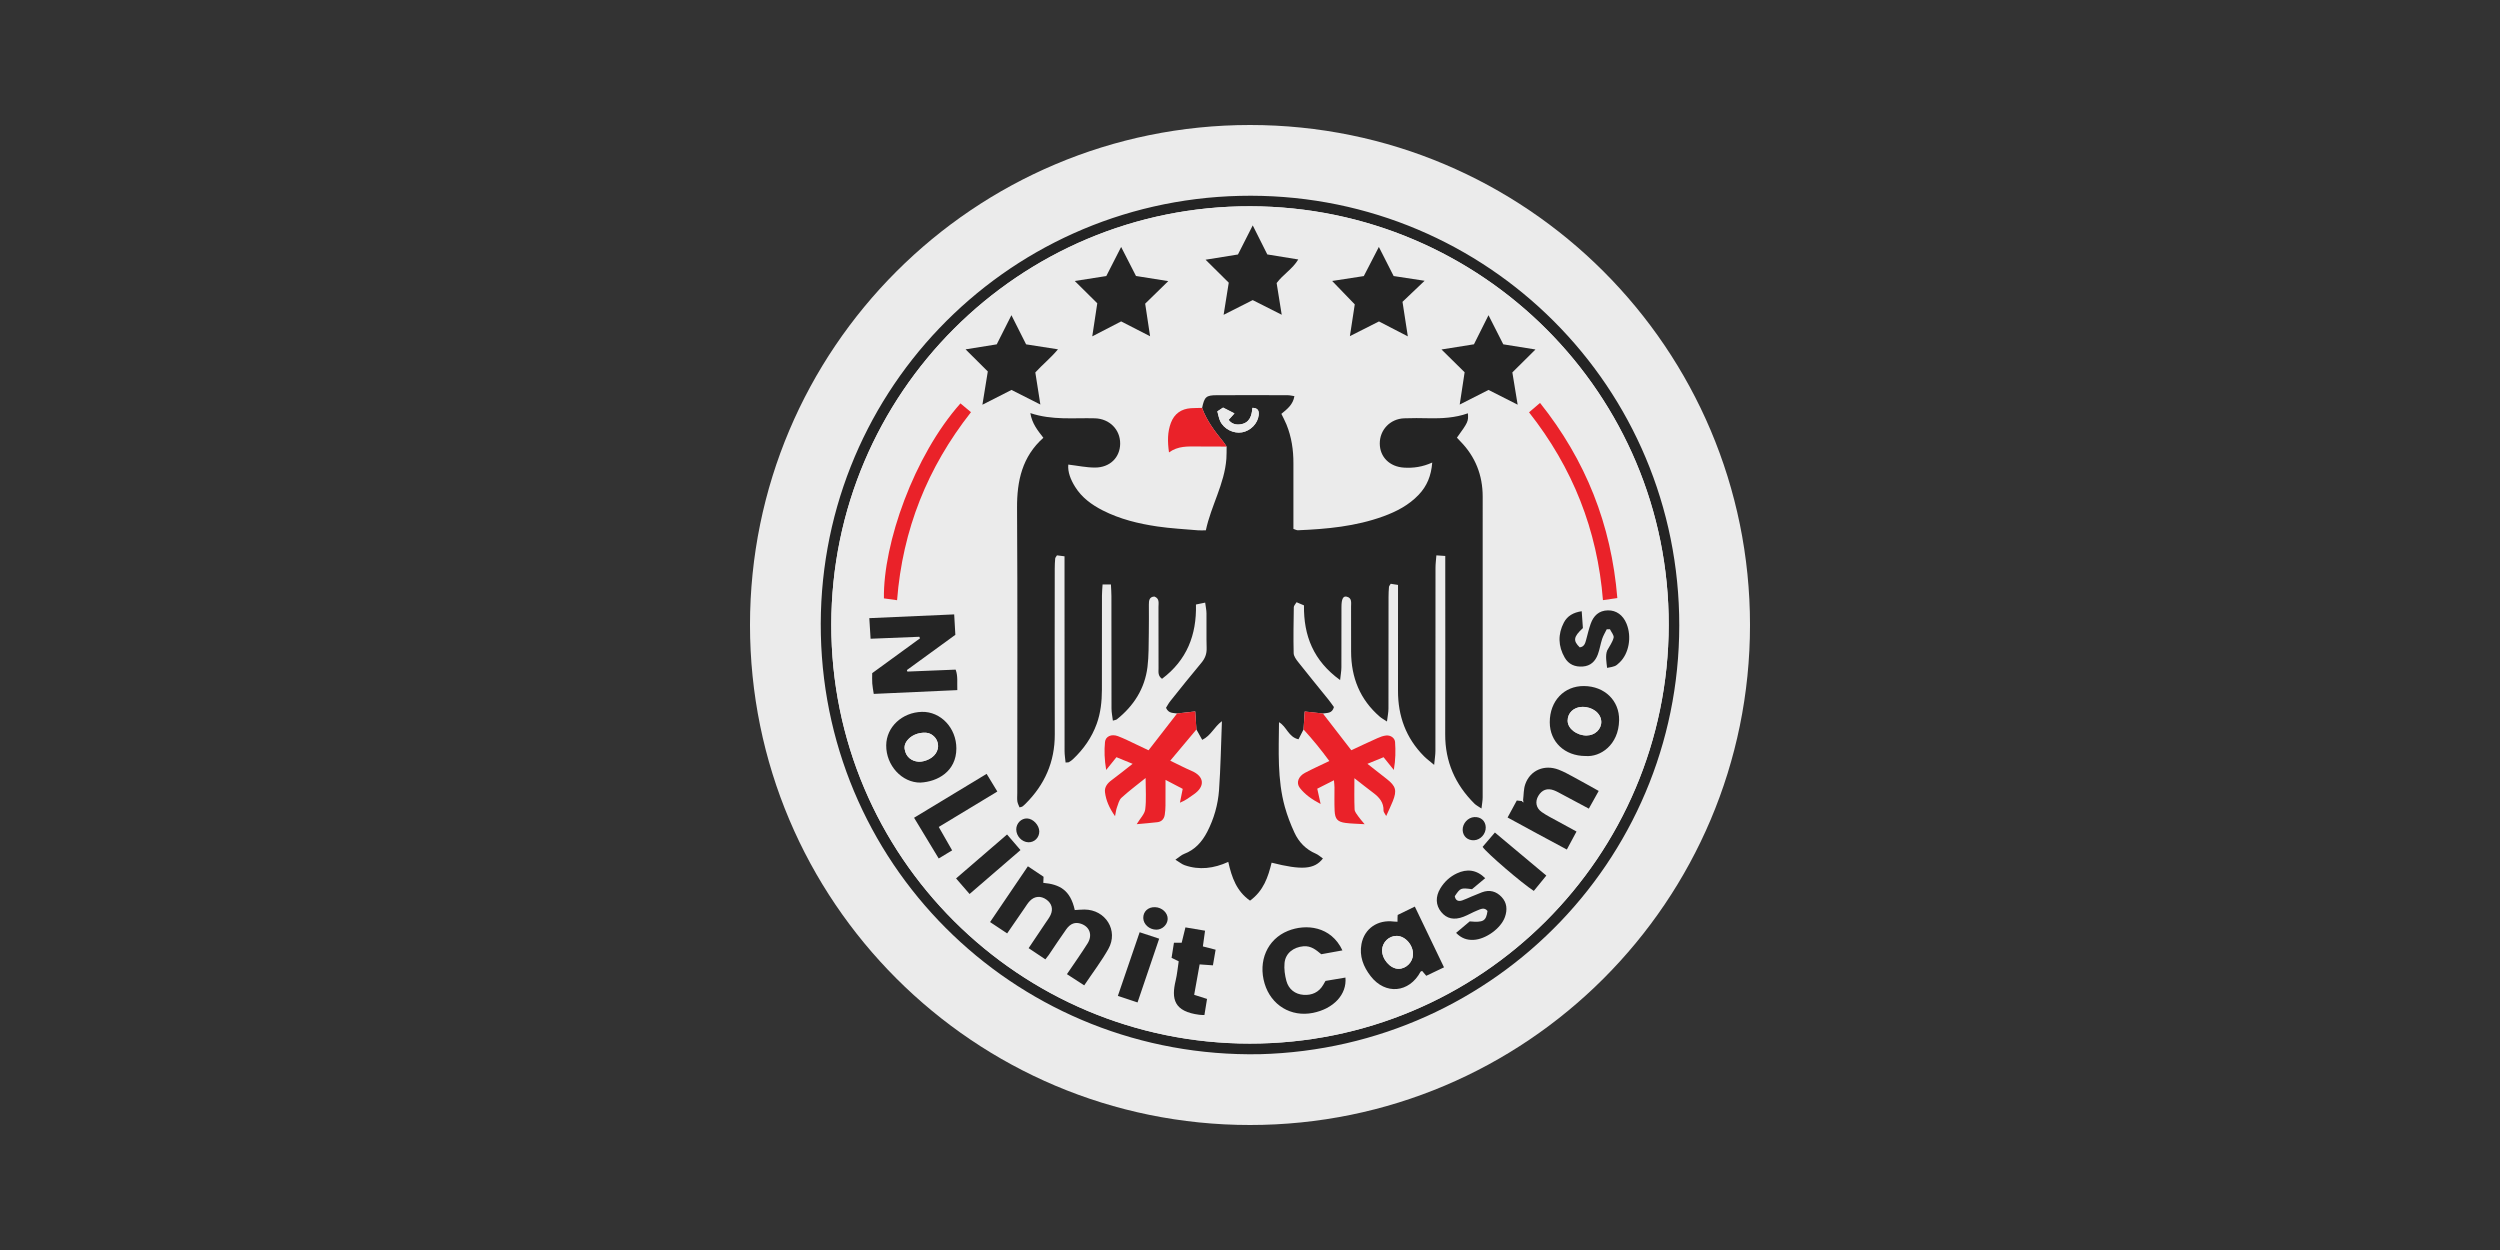 <?xml version="1.0" encoding="UTF-8"?> <svg xmlns="http://www.w3.org/2000/svg" width="200" height="100" viewBox="0 0 200 100" fill="none"><rect x="0" y="0" width="200" height="100" fill="#333333" stroke="none"/><g clip-path="url(#clip0_11512_690)"><path d="M100 90C122.091 90 140 72.091 140 50C140 27.909 122.091 10 100 10C77.909 10 60 27.909 60 50C60 72.091 77.909 90 100 90Z" fill="#EBEBEB"></path><path d="M100.776 84.336C81.706 84.693 66.102 69.728 65.669 50.791C65.234 31.741 80.221 16.117 99.184 15.669C118.222 15.221 133.871 30.182 134.331 49.16C134.794 68.222 119.782 83.843 100.776 84.337V84.336ZM100.021 16.501C81.539 16.467 66.521 31.458 66.503 49.972C66.483 68.533 81.552 83.478 99.977 83.487C118.469 83.497 133.45 68.557 133.497 50.017C133.545 31.549 118.549 16.536 100.021 16.501Z" fill="#242424"></path><path d="M100.021 16.502C118.549 16.536 133.545 31.549 133.497 50.017C133.45 68.559 118.467 83.497 99.977 83.487C81.551 83.478 66.483 68.533 66.503 49.972C66.523 31.456 81.539 16.465 100.021 16.502ZM121.772 64.093C121.639 64.079 121.508 64.066 121.345 64.048C121.104 64.493 120.863 64.938 120.609 65.407C121.438 65.857 122.199 66.275 122.964 66.687C123.744 67.108 124.525 67.526 125.348 67.97C125.63 67.444 125.866 67.004 126.121 66.53C125.563 66.226 125.086 65.969 124.613 65.705C124.186 65.467 123.74 65.253 123.342 64.973C122.877 64.645 122.795 64.136 123.067 63.678C123.355 63.193 123.781 63.031 124.317 63.232C124.544 63.317 124.757 63.443 124.973 63.558C125.668 63.926 126.36 64.298 127.109 64.698C127.377 64.215 127.623 63.773 127.898 63.281C127.192 62.888 126.534 62.515 125.868 62.156C125.484 61.95 125.101 61.737 124.697 61.581C123.56 61.142 122.422 61.621 122.026 62.736C121.885 63.134 121.903 63.589 121.849 64.02C121.823 64.046 121.798 64.072 121.774 64.1L121.772 64.093ZM104.286 58.357C105.008 59.15 105.684 59.977 106.344 60.876C105.624 61.223 105.001 61.499 104.4 61.817C103.862 62.102 103.667 62.626 103.984 63.029C104.394 63.55 104.931 63.938 105.646 64.313C105.538 63.822 105.461 63.469 105.378 63.09C105.846 62.852 106.251 62.647 106.713 62.413C106.732 62.657 106.754 62.816 106.755 62.975C106.76 63.602 106.737 64.231 106.767 64.857C106.798 65.518 107.002 65.741 107.639 65.828C108.088 65.888 108.543 65.89 109.167 65.929C108.918 65.626 108.774 65.477 108.66 65.305C108.542 65.128 108.371 64.935 108.363 64.744C108.331 63.948 108.349 63.15 108.349 62.249C108.922 62.695 109.387 63.068 109.865 63.425C110.345 63.784 110.702 64.2 110.679 64.848C110.676 64.957 110.785 65.069 110.892 65.276C111.1 64.814 111.278 64.452 111.426 64.077C111.761 63.227 111.663 62.885 110.942 62.317C110.458 61.935 109.971 61.557 109.39 61.1C109.89 60.895 110.276 60.736 110.682 60.571C110.951 60.903 111.177 61.187 111.503 61.59C111.647 60.751 111.65 60.052 111.602 59.359C111.58 59.023 111.241 58.796 110.885 58.834C110.648 58.86 110.412 58.948 110.191 59.046C109.503 59.354 108.822 59.678 108.101 60.013C107.323 59.005 106.575 58.039 105.827 57.071C106.157 57.009 106.567 57.098 106.714 56.556C106.582 56.375 106.431 56.154 106.264 55.946C105.46 54.947 104.646 53.958 103.852 52.953C103.69 52.746 103.5 52.486 103.493 52.245C103.464 51.019 103.483 49.791 103.505 48.564C103.506 48.45 103.627 48.335 103.724 48.169C103.932 48.258 104.117 48.335 104.318 48.422C104.286 50.858 105.08 52.855 107.209 54.397C107.256 53.945 107.31 53.66 107.312 53.375C107.32 51.766 107.314 50.156 107.317 48.546C107.317 47.92 107.446 47.662 107.728 47.724C108.178 47.825 108.083 48.214 108.085 48.525C108.093 49.725 108.085 50.925 108.088 52.126C108.093 54.197 108.799 55.961 110.389 57.332C110.527 57.451 110.694 57.536 110.957 57.712C111.006 57.301 111.075 56.991 111.077 56.68C111.085 53.706 111.08 50.732 111.083 47.758C111.083 47.486 111.096 47.215 111.119 46.943C111.126 46.871 111.195 46.804 111.259 46.694C111.424 46.72 111.596 46.748 111.842 46.786C111.842 47.121 111.842 47.416 111.842 47.712C111.842 50.223 111.848 52.733 111.84 55.244C111.833 57.273 112.477 59.04 113.92 60.491C114.123 60.694 114.357 60.866 114.732 61.182C114.779 60.684 114.833 60.376 114.833 60.068C114.838 55.185 114.837 50.3 114.84 45.417C114.84 45.101 114.884 44.785 114.91 44.421C115.169 44.439 115.341 44.45 115.621 44.468V45.474C115.621 49.894 115.633 54.314 115.616 58.734C115.608 60.931 116.419 62.764 117.965 64.292C118.089 64.414 118.256 64.495 118.518 64.673C118.559 64.298 118.613 64.039 118.613 63.782C118.618 55.761 118.618 47.739 118.615 39.718C118.615 38.005 118.032 36.521 116.823 35.293C116.73 35.198 116.641 35.098 116.555 35.005C117.452 33.767 117.481 33.7 117.432 33.056C116.41 33.421 115.354 33.472 114.288 33.452C113.633 33.439 112.978 33.429 112.325 33.457C111.206 33.505 110.376 34.384 110.382 35.48C110.389 36.554 111.17 37.33 112.312 37.402C113.068 37.451 113.803 37.346 114.58 36.994C114.496 38.051 114.159 38.879 113.492 39.577C112.7 40.406 111.715 40.92 110.658 41.303C108.453 42.104 106.151 42.317 103.832 42.413C103.734 42.416 103.634 42.356 103.473 42.305C103.473 42.023 103.473 41.757 103.473 41.488C103.473 40.014 103.468 38.542 103.473 37.068C103.478 35.994 103.324 34.951 102.918 33.953C102.799 33.659 102.645 33.379 102.51 33.1C102.994 32.706 103.447 32.35 103.552 31.682C103.359 31.656 103.179 31.608 102.998 31.608C101.115 31.604 99.234 31.599 97.35 31.608C96.484 31.613 96.358 31.735 96.168 32.624C95.87 32.632 95.572 32.629 95.274 32.648C94.496 32.701 93.944 33.09 93.671 33.821C93.392 34.559 93.399 35.322 93.518 36.185C94.252 35.655 95.019 35.712 95.773 35.711C96.559 35.711 97.346 35.715 98.132 35.719C98.127 36.043 98.136 36.369 98.112 36.691C97.963 38.706 96.887 40.443 96.469 42.413C96.216 42.413 96.027 42.426 95.842 42.412C94.757 42.317 93.664 42.263 92.587 42.104C91.077 41.881 89.595 41.521 88.221 40.82C87.333 40.368 86.546 39.793 86.01 38.933C85.653 38.36 85.411 37.748 85.465 37.153C86.212 37.242 86.906 37.391 87.6 37.392C88.799 37.392 89.605 36.585 89.614 35.483C89.624 34.358 88.768 33.487 87.595 33.452C85.897 33.403 84.183 33.623 82.429 33.035C82.568 33.881 83.018 34.422 83.472 35.01C81.783 36.511 81.354 38.445 81.366 40.617C81.41 48.228 81.382 55.842 81.384 63.453C81.384 63.671 81.362 63.894 81.392 64.106C81.415 64.272 81.505 64.426 81.564 64.578C81.688 64.544 81.749 64.54 81.79 64.511C81.877 64.447 81.959 64.374 82.036 64.296C83.578 62.764 84.392 60.934 84.384 58.737C84.368 54.317 84.379 49.897 84.381 45.477C84.381 45.205 84.394 44.934 84.418 44.663C84.425 44.591 84.494 44.524 84.559 44.414C84.723 44.436 84.895 44.457 85.163 44.491V45.494C85.163 50.351 85.163 55.206 85.167 60.063C85.167 60.371 85.221 60.681 85.249 60.989C85.412 60.972 85.476 60.985 85.517 60.959C85.632 60.889 85.746 60.812 85.843 60.72C86.686 59.922 87.338 58.996 87.738 57.897C88.06 57.011 88.15 56.094 88.154 55.164C88.162 52.653 88.154 50.143 88.159 47.632C88.159 47.342 88.19 47.053 88.208 46.741H88.876C88.891 47.085 88.915 47.377 88.915 47.67C88.918 50.672 88.915 53.672 88.922 56.673C88.922 56.985 88.99 57.296 89.031 57.638C89.205 57.584 89.295 57.579 89.352 57.533C90.707 56.451 91.588 55.072 91.801 53.341C91.91 52.452 91.889 51.546 91.907 50.647C91.923 49.884 91.907 49.119 91.912 48.355C91.912 48.045 91.93 47.736 92.349 47.709C92.78 47.865 92.678 48.232 92.68 48.543C92.686 50.18 92.68 51.816 92.685 53.454C92.685 53.737 92.621 54.05 92.963 54.291C94.948 52.804 95.737 50.786 95.678 48.348C95.942 48.294 96.135 48.253 96.415 48.196C96.458 48.528 96.517 48.788 96.52 49.047C96.532 49.974 96.505 50.903 96.533 51.83C96.546 52.298 96.407 52.661 96.108 53.018C95.266 54.021 94.452 55.046 93.633 56.068C93.487 56.249 93.379 56.459 93.283 56.611C93.494 57.084 93.861 57.009 94.17 57.065C93.409 58.047 92.646 59.028 91.886 60.009C91.506 59.829 91.214 59.688 90.92 59.551C90.427 59.322 89.942 59.069 89.433 58.878C88.923 58.686 88.444 58.892 88.401 59.351C88.335 60.04 88.355 60.741 88.496 61.583C88.822 61.177 89.049 60.895 89.318 60.563C89.724 60.728 90.109 60.887 90.612 61.093C89.984 61.583 89.464 62.007 88.923 62.405C88.591 62.649 88.352 62.96 88.401 63.361C88.48 64.016 88.738 64.616 89.205 65.281C89.272 64.951 89.288 64.766 89.351 64.598C89.452 64.324 89.521 63.992 89.719 63.81C90.307 63.271 90.951 62.793 91.65 62.228C91.65 63.158 91.719 63.956 91.62 64.732C91.573 65.114 91.216 65.458 90.938 65.921C91.539 65.865 92.071 65.826 92.598 65.762C92.937 65.721 93.13 65.497 93.183 65.168C93.22 64.927 93.237 64.681 93.24 64.437C93.248 63.787 93.243 63.139 93.243 62.377C93.767 62.651 94.187 62.87 94.619 63.096C94.534 63.515 94.465 63.859 94.396 64.203C94.856 64.021 95.169 63.766 95.502 63.538C96.424 62.904 96.368 62.097 95.313 61.65C94.773 61.421 94.25 61.144 93.622 60.841C94.362 59.959 95.04 59.151 95.716 58.344C95.867 58.612 96.017 58.881 96.181 59.176C96.887 58.832 97.123 58.151 97.757 57.681C97.681 59.595 97.653 61.393 97.527 63.185C97.444 64.356 97.123 65.487 96.578 66.542C96.163 67.339 95.598 67.973 94.729 68.302C94.524 68.379 94.355 68.546 94.036 68.762C94.373 68.969 94.555 69.124 94.766 69.2C95.95 69.615 97.111 69.463 98.266 68.938C98.543 70.185 98.932 71.289 100.007 72.039C101.094 71.242 101.454 70.139 101.733 69.001C104.146 69.611 105.155 69.543 105.836 68.666C105.643 68.533 105.471 68.368 105.265 68.281C104.471 67.94 103.909 67.356 103.559 66.596C103.252 65.933 102.985 65.243 102.791 64.539C102.178 62.327 102.306 60.058 102.324 57.764C102.938 58.105 103.069 58.948 103.883 59.13C104.02 58.861 104.153 58.604 104.286 58.346V58.357ZM85.352 77.936C85.835 78.249 86.257 78.522 86.732 78.83C87.412 77.815 88.108 76.904 88.665 75.915C89.492 74.446 88.44 72.766 86.749 72.764C86.488 72.764 86.228 72.791 85.977 72.805C85.624 71.194 84.754 70.749 83.459 70.629C83.465 70.483 83.472 70.334 83.48 70.143C83.076 69.873 82.659 69.594 82.225 69.304C81.191 70.832 80.203 72.288 79.201 73.767C79.692 74.093 80.113 74.373 80.567 74.674C81.058 73.958 81.503 73.31 81.95 72.663C82.09 72.462 82.217 72.249 82.386 72.073C82.768 71.679 83.265 71.653 83.714 71.974C84.13 72.273 84.263 72.722 84.042 73.198C83.94 73.418 83.786 73.616 83.65 73.819C83.205 74.486 82.756 75.152 82.284 75.853C82.764 76.174 83.187 76.456 83.626 76.75C83.75 76.59 83.837 76.488 83.911 76.379C84.369 75.704 84.813 75.018 85.288 74.355C85.635 73.87 86.017 73.747 86.482 73.904C87.174 74.14 87.417 74.816 86.998 75.481C86.492 76.285 85.94 77.062 85.347 77.938L85.352 77.936ZM69.778 53.85C69.778 54.134 69.763 54.405 69.783 54.676C69.801 54.939 69.855 55.201 69.901 55.511C72.149 55.409 74.363 55.309 76.587 55.208C76.563 54.6 76.646 54.088 76.453 53.569C75.145 53.621 73.867 53.673 72.59 53.724C72.578 53.683 72.567 53.644 72.554 53.603C73.848 52.663 75.14 51.721 76.43 50.783C76.397 50.221 76.37 49.714 76.337 49.15C74.039 49.252 71.822 49.35 69.547 49.45C69.585 50.069 69.616 50.575 69.649 51.097C71.001 51.043 72.275 50.993 73.549 50.94L73.6 51.066C72.331 51.992 71.06 52.915 69.78 53.849L69.778 53.85ZM97.889 25.187C98.721 24.767 99.46 24.393 100.215 24.012C100.95 24.383 101.679 24.75 102.535 25.184C102.381 24.221 102.253 23.425 102.129 22.647C102.641 21.958 103.4 21.527 103.86 20.761C102.969 20.615 102.149 20.483 101.382 20.358C100.981 19.557 100.621 18.838 100.218 18.034C99.802 18.855 99.424 19.598 99.035 20.363C98.207 20.496 97.393 20.627 96.443 20.781C97.128 21.459 97.719 22.043 98.299 22.618C98.161 23.478 98.033 24.275 97.888 25.191L97.889 25.187ZM89.695 25.711C90.472 26.111 91.178 26.473 92.009 26.899C91.858 25.905 91.735 25.082 91.615 24.292C92.234 23.687 92.796 23.139 93.463 22.489C92.516 22.338 91.694 22.207 90.88 22.078C90.492 21.319 90.119 20.589 89.693 19.755C89.248 20.627 88.869 21.37 88.506 22.082C87.648 22.217 86.852 22.341 85.982 22.477C86.637 23.126 87.212 23.695 87.784 24.261C87.648 25.156 87.522 25.986 87.382 26.907C88.226 26.471 88.946 26.098 89.696 25.71L89.695 25.711ZM106.572 22.477C107.238 23.167 107.785 23.733 108.381 24.351C108.263 25.12 108.137 25.942 107.992 26.89C108.855 26.453 109.596 26.078 110.317 25.715C111.093 26.117 111.815 26.491 112.626 26.91C112.483 25.983 112.352 25.133 112.2 24.146C112.754 23.619 113.33 23.07 113.969 22.462C113.111 22.331 112.312 22.209 111.491 22.084C111.113 21.341 110.738 20.6 110.309 19.755C109.858 20.628 109.467 21.387 109.105 22.087C108.237 22.22 107.464 22.34 106.572 22.477ZM107.397 76.031C106.49 74.086 104.471 73.881 103.023 74.472C101.385 75.141 100.632 76.886 101.171 78.684C101.688 80.412 103.282 81.378 105.036 81.028C106.691 80.697 107.764 79.547 107.636 78.201C107.102 78.291 106.572 78.382 106.041 78.47C105.972 78.588 105.92 78.68 105.868 78.771C105.517 79.385 104.946 79.634 104.287 79.585C103.609 79.536 103.095 79.14 102.913 78.473C102.787 78.013 102.717 77.507 102.764 77.035C102.841 76.249 103.485 75.768 104.279 75.699C104.895 75.647 105.298 76 105.704 76.335C106.269 76.233 106.799 76.136 107.399 76.028L107.397 76.031ZM82.826 29.796C83.388 29.178 84.053 28.644 84.638 27.947C83.704 27.801 82.9 27.675 82.088 27.549C81.703 26.782 81.33 26.041 80.914 25.215C80.496 26.046 80.12 26.792 79.738 27.549C78.903 27.683 78.086 27.812 77.246 27.948C77.881 28.581 78.474 29.17 79.024 29.717C78.873 30.647 78.742 31.461 78.593 32.378C79.448 31.942 80.193 31.564 80.92 31.194C81.682 31.581 82.393 31.939 83.229 32.363C83.08 31.413 82.954 30.616 82.826 29.796ZM117.915 27.546C117.097 27.677 116.271 27.808 115.321 27.96C115.994 28.623 116.605 29.226 117.172 29.784C117.038 30.668 116.916 31.463 116.779 32.367C117.632 31.933 118.354 31.564 119.083 31.196C119.844 31.581 120.581 31.954 121.413 32.376C121.256 31.425 121.122 30.603 120.989 29.794C121.607 29.183 122.194 28.6 122.84 27.96C121.885 27.808 121.056 27.675 120.264 27.547C119.862 26.758 119.492 26.027 119.081 25.218C118.662 26.057 118.299 26.784 117.917 27.547L117.915 27.546ZM115.523 77.386C114.724 75.722 113.965 74.143 113.189 72.525C112.687 72.771 112.253 72.982 111.817 73.195C111.812 73.302 111.806 73.379 111.804 73.456C111.802 73.546 111.804 73.637 111.804 73.739C111.666 73.732 111.586 73.732 111.507 73.722C110.22 73.559 109.159 74.276 108.922 75.517C108.737 76.488 109.074 77.343 109.662 78.098C110.834 79.605 112.741 79.428 113.645 77.741C113.663 77.708 113.723 77.699 113.774 77.674C113.872 77.79 113.972 77.907 114.105 78.062C114.55 77.849 114.984 77.643 115.526 77.384L115.523 77.386ZM73.64 62.608C74.992 62.539 76.504 61.725 76.509 59.88C76.512 58.236 75.254 56.913 73.748 56.95C72.164 56.989 70.908 58.169 70.897 59.628C70.883 61.239 72.156 62.621 73.64 62.61V62.608ZM71.766 48.017C72.207 42.367 74.2 37.399 77.678 32.974C77.357 32.706 77.095 32.488 76.836 32.272C73.107 36.469 70.649 43.491 70.713 47.87C71.039 47.916 71.371 47.961 71.766 48.017ZM122.322 32.986C125.822 37.43 127.785 42.385 128.236 48.014C128.643 47.955 128.995 47.904 129.387 47.847C128.904 41.952 126.848 36.808 123.203 32.236C122.877 32.512 122.633 32.72 122.322 32.987V32.986ZM126.835 60.481C128.021 60.591 129.493 59.603 129.531 57.625C129.56 56.051 128.371 54.9 126.724 54.885C125.124 54.87 123.978 56.082 123.983 57.785C123.986 59.351 125.177 60.476 126.837 60.483L126.835 60.481ZM117.763 71.135C118.096 70.858 118.448 70.565 118.819 70.254C118.12 69.57 117.357 69.491 116.546 69.873C115.998 70.131 115.552 70.541 115.233 71.066C114.825 71.738 114.853 72.421 115.303 72.966C115.742 73.496 116.319 73.631 117.079 73.343C117.458 73.198 117.811 72.981 118.191 72.832C118.456 72.727 118.752 72.557 119.003 72.879C118.886 73.683 118.675 73.811 117.58 73.711C117.236 74.001 116.871 74.309 116.489 74.63C116.912 75.065 117.36 75.213 117.874 75.191C118.852 75.15 120.077 74.273 120.398 73.359C120.599 72.784 120.565 72.216 120.126 71.754C119.695 71.302 119.163 71.155 118.559 71.384C118.281 71.49 118.005 71.605 117.73 71.72C117.48 71.825 117.234 71.949 116.977 72.034C116.668 72.137 116.442 72.047 116.384 71.695C116.836 71.025 116.859 71.017 117.765 71.135H117.763ZM128.538 50.343C128.625 50.341 128.712 50.339 128.799 50.336C128.905 50.564 129.136 50.822 129.092 51.014C129.007 51.373 128.76 51.695 128.581 52.031C128.496 52.24 128.486 52.486 128.498 52.73C128.509 52.963 128.545 53.194 128.571 53.429C129.223 53.31 129.249 53.298 129.564 53.002C130.319 52.29 130.561 50.95 130.125 49.892C129.842 49.201 129.303 48.816 128.635 48.828C127.908 48.841 127.486 49.263 127.258 49.902C127.112 50.31 127.016 50.736 126.903 51.155C126.824 51.448 126.755 51.743 126.382 51.787C125.835 51.253 125.877 50.947 126.636 50.244C126.606 49.833 126.575 49.381 126.541 48.897C125.874 48.993 125.389 49.275 125.113 49.804C124.625 50.737 124.651 51.69 125.18 52.606C125.496 53.154 126.003 53.365 126.629 53.32C127.251 53.276 127.625 52.902 127.828 52.362C127.98 51.957 128.039 51.518 128.177 51.107C128.265 50.84 128.417 50.596 128.542 50.341L128.538 50.343ZM94.298 76.906C94.216 77.433 94.174 77.949 94.054 78.445C93.707 79.896 93.897 80.92 95.955 81.182C96.08 81.198 96.207 81.195 96.355 81.201C96.432 80.73 96.499 80.314 96.564 79.913C96.191 79.793 95.893 79.698 95.536 79.584C95.69 78.727 95.829 77.941 95.972 77.15C96.37 77.178 96.684 77.201 97.036 77.225C97.113 76.778 97.18 76.387 97.251 75.974C96.882 75.879 96.576 75.801 96.232 75.712C96.291 75.285 96.345 74.895 96.406 74.453C95.854 74.359 95.358 74.278 94.837 74.189C94.727 74.636 94.632 75.024 94.535 75.417H93.918C93.851 75.837 93.789 76.23 93.726 76.626C93.943 76.731 94.106 76.811 94.3 76.904L94.298 76.906ZM79.787 63.322C79.479 62.815 79.217 62.382 78.929 61.909C76.964 63.098 75.048 64.256 73.125 65.42C73.805 66.545 74.437 67.586 75.095 68.677C75.467 68.454 75.803 68.253 76.171 68.03C75.791 67.367 75.451 66.769 75.1 66.157C76.676 65.204 78.184 64.292 79.787 63.322ZM89.429 79.672C90.006 79.864 90.479 80.021 91.003 80.196C91.596 78.45 92.156 76.796 92.734 75.095C92.153 74.903 91.681 74.748 91.172 74.579C90.585 76.294 90.025 77.931 89.429 79.672ZM118.606 67.752C118.959 68.261 121.754 70.66 122.702 71.273C123.025 70.88 123.349 70.482 123.704 70.046C122.321 68.888 120.968 67.755 119.589 66.601C119.232 67.018 118.916 67.388 118.605 67.752H118.606ZM80.565 66.758C79.162 67.966 77.837 69.109 76.486 70.274C76.885 70.736 77.215 71.115 77.565 71.52C78.962 70.315 80.29 69.168 81.639 68.006C81.258 67.562 80.94 67.193 80.565 66.758ZM92.5 74.373C92.976 74.378 93.394 73.988 93.412 73.523C93.432 73.033 92.96 72.589 92.4 72.573C91.843 72.557 91.447 72.923 91.46 73.446C91.471 73.944 91.945 74.366 92.498 74.373H92.5ZM83.143 66.514C83.141 66.018 82.65 65.492 82.171 65.474C81.7 65.458 81.297 65.865 81.3 66.357C81.304 66.889 81.749 67.364 82.265 67.38C82.753 67.397 83.146 67.008 83.143 66.512V66.514ZM118.859 66.181C118.844 65.675 118.467 65.338 117.95 65.366C117.436 65.394 116.997 65.878 117.013 66.401C117.029 66.904 117.411 67.246 117.925 67.22C118.443 67.193 118.875 66.712 118.859 66.181Z" fill="#EBEBEB"></path><path d="M96.168 32.632C96.358 31.744 96.484 31.621 97.35 31.616C99.234 31.607 101.115 31.612 102.998 31.616C103.179 31.616 103.36 31.664 103.552 31.69C103.447 32.358 102.993 32.714 102.51 33.108C102.645 33.387 102.799 33.667 102.918 33.962C103.324 34.959 103.478 36.004 103.473 37.076C103.467 38.55 103.473 40.022 103.473 41.496C103.473 41.763 103.473 42.032 103.473 42.313C103.634 42.364 103.734 42.425 103.832 42.421C106.151 42.326 108.453 42.112 110.657 41.311C111.717 40.926 112.701 40.414 113.492 39.585C114.159 38.888 114.496 38.06 114.579 37.003C113.803 37.353 113.07 37.458 112.311 37.41C111.17 37.337 110.389 36.562 110.382 35.488C110.376 34.392 111.204 33.513 112.325 33.465C112.978 33.438 113.635 33.447 114.288 33.46C115.354 33.482 116.41 33.429 117.432 33.064C117.481 33.708 117.45 33.775 116.554 35.013C116.641 35.106 116.73 35.206 116.823 35.301C118.03 36.529 118.613 38.013 118.615 39.726C118.618 47.747 118.616 55.77 118.613 63.79C118.613 64.047 118.56 64.306 118.518 64.681C118.256 64.503 118.089 64.422 117.964 64.3C116.419 62.77 115.608 60.939 115.616 58.742C115.632 54.322 115.621 49.902 115.621 45.482V44.477C115.341 44.457 115.169 44.446 114.91 44.429C114.884 44.793 114.84 45.109 114.84 45.425C114.835 50.308 114.84 55.193 114.833 60.076C114.833 60.384 114.779 60.692 114.732 61.19C114.357 60.874 114.123 60.704 113.92 60.499C112.477 59.048 111.833 57.281 111.84 55.252C111.848 52.742 111.841 50.231 111.841 47.721C111.841 47.426 111.841 47.131 111.841 46.794C111.596 46.755 111.424 46.728 111.258 46.702C111.195 46.812 111.126 46.877 111.119 46.951C111.096 47.221 111.083 47.495 111.083 47.767C111.082 50.74 111.085 53.714 111.077 56.688C111.077 56.999 111.006 57.309 110.957 57.72C110.692 57.545 110.526 57.458 110.389 57.34C108.799 55.969 108.093 54.206 108.088 52.134C108.086 50.934 108.093 49.733 108.085 48.533C108.083 48.222 108.178 47.834 107.728 47.732C107.446 47.668 107.318 47.929 107.317 48.554C107.313 50.164 107.32 51.774 107.312 53.383C107.312 53.668 107.256 53.955 107.209 54.405C105.078 52.863 104.286 50.867 104.318 48.43C104.117 48.345 103.932 48.266 103.724 48.178C103.627 48.343 103.506 48.458 103.504 48.572C103.485 49.799 103.463 51.027 103.493 52.254C103.499 52.494 103.689 52.755 103.852 52.961C104.646 53.967 105.46 54.956 106.264 55.955C106.431 56.163 106.583 56.384 106.714 56.564C106.567 57.106 106.159 57.017 105.827 57.08C105.334 57.026 104.841 56.971 104.374 56.921C104.343 57.423 104.312 57.89 104.282 58.358C104.15 58.617 104.017 58.874 103.879 59.143C103.066 58.963 102.935 58.118 102.32 57.777C102.302 60.07 102.175 62.34 102.787 64.552C102.982 65.254 103.249 65.945 103.555 66.609C103.906 67.37 104.467 67.953 105.262 68.294C105.468 68.382 105.64 68.546 105.833 68.679C105.152 69.558 104.141 69.624 101.729 69.014C101.451 70.153 101.091 71.255 100.003 72.052C98.929 71.302 98.539 70.198 98.262 68.951C97.11 69.476 95.947 69.629 94.763 69.213C94.552 69.139 94.371 68.982 94.032 68.775C94.352 68.559 94.52 68.392 94.725 68.315C95.595 67.986 96.16 67.352 96.574 66.555C97.119 65.502 97.44 64.368 97.524 63.198C97.65 61.406 97.68 59.608 97.753 57.694C97.118 58.164 96.884 58.845 96.178 59.189C96.012 58.894 95.862 58.625 95.713 58.357C95.682 57.869 95.649 57.381 95.619 56.914C95.12 56.97 94.643 57.024 94.168 57.078C93.859 57.021 93.492 57.096 93.281 56.624C93.377 56.472 93.487 56.262 93.631 56.081C94.448 55.059 95.264 54.034 96.106 53.031C96.405 52.674 96.546 52.311 96.531 51.843C96.504 50.916 96.531 49.987 96.518 49.06C96.515 48.8 96.456 48.541 96.414 48.209C96.132 48.268 95.939 48.307 95.677 48.361C95.736 50.798 94.946 52.817 92.962 54.304C92.618 54.063 92.683 53.75 92.683 53.467C92.678 51.829 92.683 50.193 92.678 48.556C92.678 48.245 92.778 47.878 92.347 47.722C91.928 47.75 91.912 48.06 91.91 48.367C91.907 49.132 91.922 49.895 91.905 50.66C91.887 51.559 91.909 52.465 91.799 53.354C91.584 55.087 90.705 56.464 89.351 57.546C89.293 57.592 89.202 57.597 89.03 57.651C88.989 57.309 88.922 56.998 88.92 56.687C88.912 53.685 88.917 50.685 88.913 47.683C88.913 47.39 88.889 47.098 88.874 46.755H88.206C88.188 47.066 88.157 47.355 88.157 47.645C88.153 50.156 88.16 52.666 88.152 55.177C88.149 56.105 88.057 57.024 87.736 57.91C87.336 59.01 86.685 59.935 85.841 60.733C85.745 60.825 85.63 60.902 85.515 60.972C85.474 60.998 85.411 60.985 85.247 61.002C85.217 60.694 85.165 60.386 85.165 60.076C85.16 55.219 85.162 50.364 85.162 45.507V44.504C84.893 44.47 84.721 44.449 84.557 44.428C84.493 44.537 84.423 44.604 84.416 44.676C84.392 44.947 84.379 45.22 84.379 45.49C84.377 49.91 84.366 54.33 84.382 58.75C84.39 60.948 83.576 62.777 82.034 64.309C81.957 64.386 81.875 64.46 81.788 64.524C81.747 64.553 81.687 64.555 81.562 64.591C81.505 64.439 81.415 64.283 81.39 64.12C81.359 63.905 81.382 63.684 81.382 63.466C81.382 55.853 81.41 48.241 81.364 40.63C81.351 38.458 81.782 36.524 83.47 35.023C83.016 34.435 82.566 33.893 82.427 33.048C84.181 33.636 85.895 33.418 87.594 33.465C88.766 33.5 89.623 34.369 89.613 35.496C89.603 36.596 88.797 37.405 87.598 37.405C86.904 37.405 86.21 37.255 85.463 37.166C85.407 37.759 85.651 38.372 86.008 38.946C86.544 39.806 87.332 40.381 88.219 40.833C89.595 41.534 91.075 41.894 92.585 42.117C93.662 42.276 94.755 42.33 95.84 42.425C96.025 42.441 96.214 42.426 96.468 42.426C96.885 40.456 97.961 38.72 98.11 36.705C98.135 36.382 98.123 36.056 98.13 35.732C98.043 35.602 97.964 35.467 97.866 35.347C97.185 34.515 96.54 33.662 96.166 32.637L96.168 32.632ZM97.388 32.91C97.473 33.213 97.509 33.459 97.609 33.675C97.905 34.32 98.678 34.708 99.366 34.586C100.052 34.463 100.619 33.873 100.694 33.218C100.735 32.863 100.637 32.635 100.193 32.627C100.141 33.243 99.993 33.821 99.26 33.944C98.862 34.011 98.51 33.899 98.29 33.587C98.433 33.429 98.567 33.282 98.757 33.072C98.412 32.895 98.141 32.758 97.847 32.607C97.712 32.696 97.583 32.781 97.388 32.91Z" fill="#242424"></path><path d="M104.286 58.357C104.315 57.89 104.345 57.422 104.377 56.919C104.842 56.97 105.335 57.024 105.83 57.078C106.578 58.046 107.327 59.012 108.105 60.019C108.825 59.683 109.505 59.359 110.194 59.053C110.415 58.955 110.651 58.864 110.888 58.84C111.242 58.802 111.583 59.03 111.606 59.365C111.652 60.058 111.65 60.758 111.506 61.596C111.182 61.193 110.954 60.91 110.685 60.577C110.281 60.743 109.894 60.902 109.393 61.106C109.975 61.562 110.461 61.941 110.946 62.323C111.666 62.89 111.766 63.232 111.429 64.083C111.281 64.459 111.101 64.82 110.895 65.282C110.789 65.076 110.679 64.965 110.682 64.855C110.705 64.205 110.348 63.79 109.868 63.432C109.39 63.075 108.925 62.701 108.352 62.256C108.352 63.157 108.332 63.954 108.367 64.75C108.375 64.942 108.543 65.135 108.663 65.312C108.778 65.482 108.922 65.633 109.171 65.936C108.547 65.896 108.09 65.895 107.643 65.834C107.004 65.749 106.801 65.526 106.77 64.863C106.74 64.237 106.763 63.608 106.758 62.981C106.758 62.822 106.735 62.664 106.716 62.42C106.254 62.654 105.85 62.858 105.381 63.096C105.465 63.476 105.542 63.828 105.65 64.319C104.934 63.944 104.397 63.556 103.988 63.035C103.67 62.631 103.865 62.107 104.404 61.824C105.005 61.506 105.625 61.229 106.347 60.882C105.687 59.981 105.011 59.154 104.289 58.363L104.286 58.357Z" fill="#EA2229"></path><path d="M94.17 57.078C94.645 57.024 95.121 56.971 95.621 56.914C95.652 57.379 95.683 57.869 95.714 58.357C95.036 59.164 94.36 59.971 93.62 60.854C94.25 61.157 94.771 61.434 95.311 61.663C96.366 62.11 96.422 62.917 95.5 63.551C95.167 63.779 94.856 64.036 94.394 64.216C94.463 63.872 94.534 63.528 94.617 63.109C94.185 62.883 93.764 62.664 93.242 62.39C93.242 63.15 93.246 63.8 93.238 64.45C93.235 64.694 93.219 64.94 93.181 65.181C93.13 65.51 92.935 65.734 92.596 65.775C92.067 65.839 91.535 65.878 90.936 65.934C91.214 65.469 91.571 65.127 91.619 64.745C91.717 63.969 91.648 63.171 91.648 62.241C90.947 62.806 90.304 63.284 89.717 63.823C89.519 64.005 89.452 64.337 89.349 64.611C89.287 64.779 89.27 64.966 89.203 65.294C88.737 64.629 88.478 64.029 88.399 63.374C88.35 62.973 88.589 62.662 88.922 62.418C89.462 62.02 89.983 61.596 90.61 61.106C90.109 60.902 89.722 60.743 89.316 60.576C89.048 60.908 88.822 61.191 88.494 61.596C88.352 60.754 88.334 60.055 88.399 59.364C88.442 58.905 88.922 58.699 89.431 58.891C89.939 59.081 90.423 59.334 90.918 59.564C91.213 59.7 91.506 59.842 91.884 60.022C92.645 59.041 93.407 58.059 94.168 57.078H94.17Z" fill="#EA2229"></path><path d="M85.352 77.936C85.943 77.06 86.497 76.284 87.003 75.48C87.422 74.815 87.18 74.139 86.487 73.903C86.022 73.744 85.64 73.867 85.293 74.353C84.818 75.016 84.374 75.703 83.916 76.377C83.841 76.487 83.754 76.588 83.631 76.749C83.19 76.454 82.769 76.172 82.29 75.852C82.761 75.151 83.21 74.486 83.655 73.818C83.791 73.615 83.945 73.416 84.047 73.197C84.268 72.72 84.137 72.272 83.719 71.972C83.272 71.649 82.773 71.677 82.391 72.072C82.222 72.246 82.095 72.46 81.956 72.662C81.507 73.308 81.063 73.958 80.572 74.672C80.118 74.371 79.696 74.091 79.206 73.765C80.208 72.286 81.194 70.831 82.231 69.303C82.665 69.593 83.079 69.871 83.485 70.141C83.477 70.333 83.47 70.482 83.464 70.628C84.759 70.747 85.629 71.192 85.982 72.804C86.233 72.791 86.493 72.763 86.754 72.763C88.445 72.766 89.497 74.446 88.67 75.914C88.113 76.903 87.417 77.813 86.737 78.829C86.263 78.521 85.84 78.247 85.357 77.934L85.352 77.936Z" fill="#242424"></path><path d="M69.778 53.85C71.059 52.917 72.329 51.992 73.599 51.068L73.548 50.942C72.274 50.992 71 51.043 69.647 51.099C69.614 50.575 69.585 50.069 69.545 49.452C71.82 49.352 74.036 49.253 76.335 49.152C76.368 49.717 76.397 50.224 76.428 50.785C75.138 51.723 73.846 52.663 72.552 53.605C72.564 53.645 72.575 53.685 72.588 53.726C73.865 53.675 75.143 53.623 76.451 53.57C76.644 54.089 76.561 54.602 76.585 55.209C74.362 55.309 72.149 55.411 69.899 55.512C69.853 55.203 69.801 54.941 69.781 54.677C69.762 54.407 69.776 54.135 69.776 53.852L69.778 53.85Z" fill="#242424"></path><path d="M97.889 25.187C98.035 24.272 98.163 23.474 98.3 22.614C97.721 22.04 97.129 21.455 96.445 20.777C97.395 20.625 98.209 20.494 99.037 20.359C99.425 19.596 99.803 18.851 100.219 18.031C100.622 18.835 100.983 19.554 101.384 20.355C102.15 20.479 102.971 20.613 103.862 20.757C103.401 21.524 102.643 21.953 102.131 22.644C102.255 23.422 102.383 24.219 102.537 25.18C101.68 24.748 100.951 24.38 100.216 24.008C99.461 24.39 98.721 24.763 97.891 25.184L97.889 25.187Z" fill="#242424"></path><path d="M89.695 25.711C88.945 26.099 88.224 26.473 87.381 26.908C87.52 25.988 87.646 25.156 87.782 24.262C87.21 23.695 86.635 23.127 85.981 22.479C86.848 22.343 87.646 22.218 88.504 22.084C88.868 21.372 89.246 20.63 89.691 19.757C90.117 20.59 90.49 21.321 90.879 22.079C91.692 22.208 92.514 22.339 93.461 22.49C92.794 23.14 92.233 23.689 91.614 24.293C91.733 25.084 91.858 25.906 92.007 26.9C91.177 26.474 90.471 26.112 89.693 25.713L89.695 25.711Z" fill="#242424"></path><path d="M106.572 22.477C107.466 22.34 108.239 22.222 109.105 22.087C109.467 21.386 109.857 20.628 110.309 19.755C110.738 20.599 111.113 21.341 111.491 22.084C112.312 22.21 113.111 22.331 113.969 22.462C113.33 23.07 112.754 23.619 112.2 24.146C112.353 25.133 112.484 25.983 112.626 26.91C111.815 26.491 111.093 26.116 110.317 25.715C109.596 26.078 108.855 26.455 107.992 26.89C108.137 25.941 108.263 25.119 108.381 24.351C107.784 23.733 107.238 23.166 106.572 22.477Z" fill="#242424"></path><path d="M107.397 76.031C106.798 76.14 106.267 76.235 105.702 76.338C105.296 76.004 104.893 75.65 104.278 75.702C103.482 75.771 102.838 76.251 102.763 77.039C102.717 77.51 102.787 78.015 102.912 78.477C103.094 79.143 103.608 79.539 104.286 79.588C104.942 79.636 105.516 79.389 105.866 78.775C105.918 78.683 105.973 78.591 106.04 78.473C106.57 78.383 107.101 78.295 107.635 78.205C107.762 79.551 106.688 80.7 105.034 81.031C103.28 81.382 101.687 80.415 101.169 78.688C100.631 76.888 101.384 75.144 103.022 74.476C104.469 73.885 106.488 74.089 107.396 76.035L107.397 76.031Z" fill="#242424"></path><path d="M82.826 29.795C82.956 30.616 83.08 31.413 83.229 32.363C82.393 31.939 81.682 31.58 80.92 31.194C80.193 31.564 79.448 31.942 78.593 32.378C78.742 31.461 78.873 30.645 79.024 29.717C78.475 29.171 77.881 28.58 77.246 27.948C78.086 27.814 78.904 27.683 79.738 27.548C80.12 26.792 80.496 26.044 80.914 25.215C81.328 26.04 81.703 26.784 82.088 27.548C82.9 27.676 83.704 27.801 84.638 27.946C84.053 28.644 83.388 29.178 82.826 29.795Z" fill="#242424"></path><path d="M117.915 27.546C118.297 26.782 118.661 26.055 119.08 25.217C119.491 26.026 119.863 26.758 120.262 27.546C121.055 27.673 121.883 27.804 122.838 27.958C122.193 28.597 121.605 29.18 120.988 29.792C121.12 30.603 121.256 31.423 121.412 32.375C120.58 31.954 119.843 31.581 119.081 31.194C118.354 31.564 117.63 31.933 116.777 32.365C116.915 31.461 117.036 30.667 117.17 29.782C116.604 29.224 115.993 28.621 115.32 27.958C116.27 27.806 117.095 27.675 117.914 27.544L117.915 27.546Z" fill="#242424"></path><path d="M115.523 77.386C114.981 77.644 114.547 77.852 114.101 78.064C113.97 77.908 113.871 77.792 113.771 77.675C113.722 77.7 113.659 77.71 113.641 77.743C112.737 79.429 110.831 79.608 109.659 78.1C109.071 77.343 108.733 76.49 108.918 75.519C109.156 74.276 110.217 73.56 111.504 73.724C111.583 73.734 111.663 73.732 111.801 73.74C111.801 73.637 111.801 73.547 111.801 73.457C111.802 73.38 111.807 73.303 111.814 73.197C112.249 72.984 112.685 72.772 113.186 72.527C113.962 74.145 114.72 75.723 115.52 77.387L115.523 77.386ZM111.886 77.505C112.485 77.505 113.021 76.975 113.039 76.362C113.062 75.606 112.416 74.872 111.729 74.872C111.113 74.872 110.587 75.381 110.568 75.999C110.545 76.729 111.224 77.505 111.884 77.505H111.886Z" fill="#242424"></path><path d="M121.847 64.013C121.901 63.584 121.881 63.129 122.024 62.729C122.42 61.614 123.558 61.136 124.695 61.575C125.099 61.73 125.483 61.943 125.866 62.15C126.532 62.508 127.189 62.882 127.896 63.275C127.623 63.767 127.377 64.208 127.107 64.691C126.359 64.291 125.666 63.92 124.972 63.551C124.755 63.437 124.543 63.31 124.315 63.225C123.779 63.026 123.354 63.186 123.065 63.671C122.794 64.129 122.875 64.639 123.341 64.966C123.739 65.246 124.184 65.461 124.611 65.698C125.085 65.962 125.561 66.219 126.12 66.523C125.866 66.997 125.628 67.439 125.347 67.963C124.523 67.521 123.742 67.103 122.962 66.681C122.199 66.268 121.438 65.852 120.607 65.4C120.861 64.932 121.102 64.486 121.343 64.041C121.506 64.059 121.637 64.072 121.77 64.087C121.801 64.123 121.831 64.159 121.862 64.195C121.857 64.133 121.852 64.07 121.845 64.008L121.847 64.013Z" fill="#242424"></path><path d="M73.64 62.608C72.156 62.621 70.883 61.237 70.897 59.626C70.908 58.167 72.164 56.988 73.748 56.949C75.254 56.912 76.512 58.234 76.509 59.878C76.505 61.724 74.992 62.538 73.64 62.606V62.608ZM75.048 59.7C75.043 59.292 74.85 58.946 74.47 58.73C74.054 58.493 73.235 58.637 72.801 59.012C72.477 59.292 72.27 59.628 72.408 60.081C72.439 60.184 72.475 60.289 72.529 60.381C72.781 60.816 73.335 61.028 73.867 60.898C74.57 60.73 75.025 60.279 75.048 59.7Z" fill="#242424"></path><path d="M71.766 48.017C71.371 47.961 71.037 47.916 70.713 47.87C70.649 43.491 73.107 36.47 76.836 32.272C77.095 32.488 77.357 32.705 77.678 32.974C74.2 37.399 72.207 42.367 71.766 48.017Z" fill="#EA2229"></path><path d="M122.322 32.986C122.633 32.72 122.879 32.512 123.203 32.234C126.849 36.806 128.904 41.95 129.387 47.845C128.995 47.902 128.643 47.953 128.236 48.012C127.785 42.384 125.822 37.428 122.322 32.984V32.986Z" fill="#EA2229"></path><path d="M126.835 60.481C125.175 60.476 123.984 59.351 123.981 57.784C123.978 56.081 125.124 54.869 126.722 54.883C128.371 54.898 129.56 56.049 129.529 57.623C129.491 59.603 128.021 60.589 126.834 60.479L126.835 60.481ZM126.94 58.838C127.6 58.833 128.126 58.326 128.101 57.72C128.073 57.058 127.39 56.534 126.575 56.552C125.899 56.567 125.407 57.037 125.412 57.662C125.419 58.291 126.138 58.846 126.94 58.84V58.838Z" fill="#242424"></path><path d="M117.763 71.135C116.857 71.017 116.836 71.025 116.382 71.695C116.44 72.047 116.666 72.137 116.975 72.034C117.232 71.949 117.476 71.824 117.728 71.72C118.004 71.605 118.279 71.49 118.557 71.384C119.161 71.155 119.695 71.302 120.124 71.754C120.563 72.214 120.598 72.784 120.396 73.359C120.077 74.273 118.85 75.15 117.873 75.191C117.358 75.213 116.91 75.065 116.487 74.63C116.869 74.309 117.234 74.001 117.578 73.711C118.673 73.811 118.885 73.683 119.001 72.879C118.75 72.556 118.454 72.728 118.189 72.832C117.81 72.981 117.457 73.197 117.077 73.342C116.317 73.632 115.74 73.496 115.302 72.966C114.851 72.42 114.822 71.738 115.231 71.066C115.55 70.54 115.996 70.131 116.545 69.872C117.355 69.491 118.118 69.569 118.817 70.254C118.446 70.563 118.092 70.858 117.761 71.135H117.763Z" fill="#242424"></path><path d="M128.538 50.343C128.414 50.596 128.262 50.842 128.173 51.109C128.037 51.52 127.977 51.959 127.824 52.363C127.621 52.904 127.246 53.277 126.626 53.321C126 53.367 125.492 53.156 125.176 52.607C124.649 51.692 124.621 50.74 125.109 49.805C125.386 49.276 125.871 48.995 126.537 48.898C126.572 49.383 126.604 49.835 126.632 50.246C125.874 50.947 125.831 51.255 126.378 51.788C126.752 51.744 126.819 51.45 126.899 51.156C127.012 50.737 127.109 50.311 127.254 49.904C127.482 49.265 127.905 48.843 128.632 48.829C129.3 48.818 129.839 49.203 130.122 49.894C130.556 50.952 130.315 52.293 129.56 53.004C129.246 53.3 129.22 53.312 128.568 53.431C128.542 53.195 128.507 52.964 128.494 52.732C128.481 52.488 128.491 52.242 128.578 52.032C128.758 51.695 129.003 51.374 129.089 51.016C129.134 50.824 128.902 50.565 128.795 50.338C128.709 50.339 128.622 50.341 128.535 50.344L128.538 50.343Z" fill="#242424"></path><path d="M94.298 76.906C94.105 76.813 93.942 76.733 93.725 76.628C93.788 76.231 93.851 75.838 93.916 75.419H94.534C94.63 75.026 94.725 74.638 94.835 74.191C95.356 74.278 95.852 74.361 96.404 74.455C96.343 74.897 96.289 75.287 96.23 75.714C96.574 75.802 96.879 75.881 97.249 75.976C97.178 76.389 97.111 76.778 97.034 77.227C96.682 77.203 96.368 77.18 95.97 77.152C95.829 77.943 95.688 78.729 95.534 79.585C95.891 79.7 96.189 79.795 96.563 79.914C96.497 80.316 96.43 80.731 96.353 81.203C96.204 81.197 96.078 81.2 95.953 81.183C93.895 80.923 93.705 79.9 94.052 78.447C94.172 77.949 94.214 77.435 94.296 76.908L94.298 76.906Z" fill="#242424"></path><path d="M79.787 63.322C78.184 64.291 76.676 65.204 75.1 66.157C75.451 66.767 75.791 67.365 76.171 68.03C75.801 68.253 75.467 68.454 75.096 68.677C74.436 67.588 73.805 66.545 73.126 65.42C75.048 64.257 76.966 63.098 78.929 61.909C79.217 62.384 79.479 62.816 79.787 63.322Z" fill="#242424"></path><path d="M96.168 32.632C96.542 33.657 97.187 34.51 97.868 35.342C97.966 35.462 98.045 35.597 98.132 35.727C97.346 35.724 96.56 35.719 95.774 35.719C95.019 35.719 94.252 35.663 93.519 36.194C93.399 35.331 93.393 34.568 93.671 33.829C93.944 33.1 94.496 32.709 95.274 32.656C95.571 32.637 95.87 32.64 96.168 32.632Z" fill="#EA2229"></path><path d="M89.429 79.672C90.024 77.931 90.585 76.292 91.172 74.579C91.681 74.748 92.153 74.903 92.734 75.095C92.157 76.795 91.596 78.45 91.003 80.196C90.481 80.022 90.006 79.864 89.429 79.672Z" fill="#242424"></path><path d="M118.606 67.752C118.918 67.388 119.234 67.018 119.591 66.601C120.97 67.755 122.322 68.887 123.706 70.046C123.351 70.482 123.025 70.88 122.704 71.273C121.756 70.66 118.96 68.263 118.608 67.752H118.606Z" fill="#242424"></path><path d="M80.565 66.758C80.94 67.193 81.256 67.562 81.639 68.006C80.29 69.17 78.962 70.316 77.565 71.52C77.215 71.115 76.885 70.736 76.486 70.274C77.837 69.109 79.163 67.966 80.565 66.758Z" fill="#242424"></path><path d="M92.5 74.373C91.946 74.368 91.473 73.945 91.462 73.446C91.45 72.925 91.845 72.556 92.402 72.573C92.96 72.589 93.433 73.033 93.414 73.523C93.394 73.988 92.976 74.377 92.501 74.373H92.5Z" fill="#242424"></path><path d="M83.143 66.514C83.144 67.01 82.753 67.398 82.265 67.382C81.749 67.364 81.304 66.891 81.3 66.358C81.297 65.867 81.701 65.458 82.171 65.476C82.65 65.492 83.141 66.019 83.143 66.516V66.514Z" fill="#242424"></path><path d="M118.859 66.181C118.875 66.714 118.443 67.193 117.925 67.22C117.411 67.246 117.03 66.904 117.013 66.401C116.997 65.878 117.436 65.392 117.95 65.366C118.467 65.338 118.844 65.675 118.859 66.181Z" fill="#242424"></path><path d="M97.388 32.91C97.583 32.783 97.712 32.696 97.847 32.607C98.141 32.758 98.412 32.896 98.757 33.072C98.567 33.281 98.433 33.429 98.29 33.587C98.51 33.9 98.86 34.009 99.26 33.944C99.994 33.821 100.141 33.243 100.193 32.627C100.637 32.634 100.735 32.863 100.694 33.218C100.619 33.873 100.053 34.463 99.366 34.586C98.679 34.709 97.906 34.32 97.609 33.675C97.509 33.459 97.473 33.213 97.388 32.91Z" fill="#EBEBEB"></path><path d="M111.886 77.505C111.224 77.505 110.546 76.729 110.569 75.999C110.589 75.381 111.113 74.872 111.73 74.872C112.418 74.872 113.063 75.606 113.04 76.362C113.022 76.975 112.487 77.505 111.887 77.505H111.886Z" fill="#EBEBEB"></path><path d="M121.847 64.013C121.852 64.075 121.857 64.137 121.864 64.2C121.833 64.163 121.803 64.127 121.772 64.091C121.797 64.064 121.821 64.037 121.847 64.011V64.013Z" fill="#EBEBEB"></path><path d="M75.048 59.7C75.023 60.279 74.568 60.73 73.867 60.898C73.335 61.026 72.781 60.815 72.529 60.381C72.475 60.289 72.441 60.184 72.408 60.081C72.27 59.627 72.477 59.293 72.801 59.012C73.235 58.637 74.054 58.493 74.47 58.73C74.85 58.946 75.043 59.292 75.048 59.7Z" fill="#EBEBEB"></path><path d="M126.94 58.839C126.139 58.845 125.419 58.29 125.412 57.661C125.407 57.035 125.899 56.566 126.575 56.551C127.39 56.533 128.075 57.057 128.101 57.718C128.126 58.326 127.6 58.832 126.94 58.837V58.839Z" fill="#EBEBEB"></path></g><defs><clipPath id="clip0_11512_690"><rect width="80" height="80" fill="white" transform="translate(60 10)"></rect></clipPath></defs></svg> 